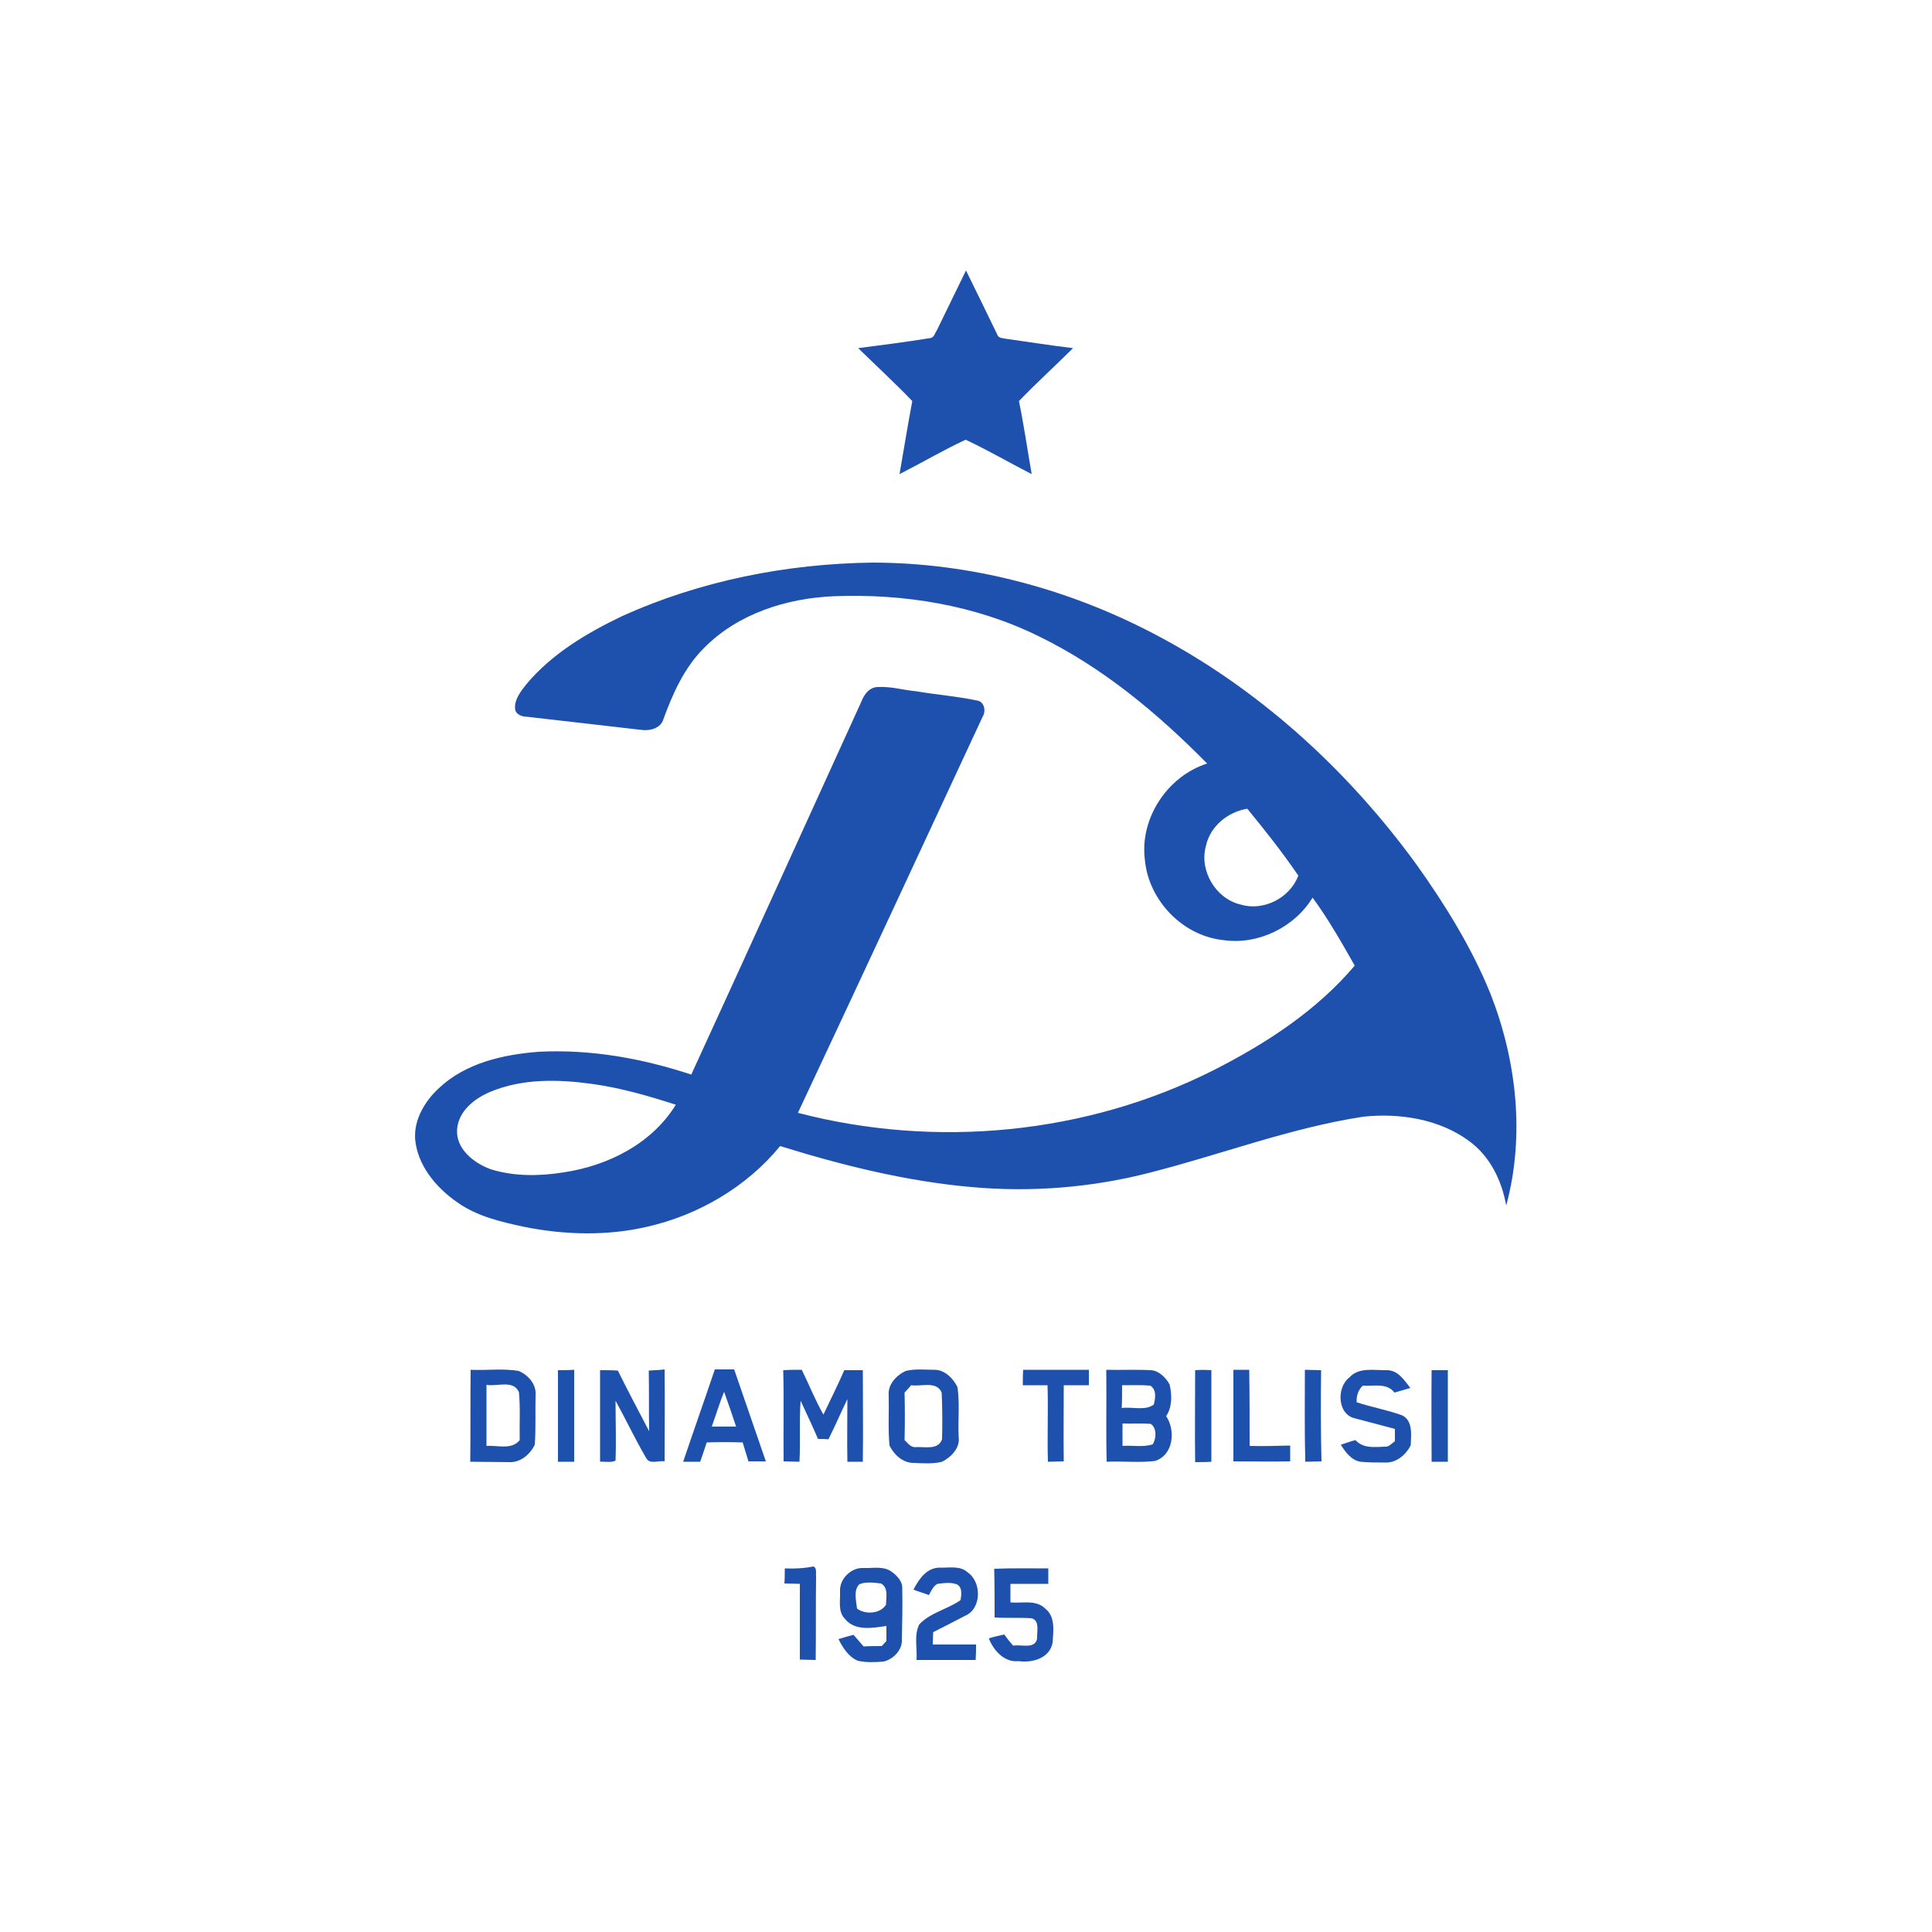 <svg xmlns="http://www.w3.org/2000/svg" xmlns:xlink="http://www.w3.org/1999/xlink" id="Layer_1" x="0px" y="0px" viewBox="0 0 500 500" style="enable-background:new 0 0 500 500;" xml:space="preserve"><style type="text/css">	.st0{fill:#1E51AD;}</style><g id="XMLID_28_">	<path id="XMLID_27_" class="st0" d="M242.4,85.6c2.5-5.2,5.1-10.4,7.6-15.6c2.7,5.5,5.4,11,8.1,16.6c0.3,1,1.6,0.9,2.4,1.1  c5.7,0.8,11.4,1.7,17.2,2.4c-4.6,4.6-9.5,9-14,13.7c1.3,6.3,2.2,12.6,3.3,18.9c-5.7-2.9-11.3-6.2-17.1-8.9  c-5.8,2.7-11.4,6-17.1,8.9c1.1-6.3,2.1-12.6,3.3-18.9c-4.5-4.7-9.3-9.1-14-13.7c6.2-0.8,12.4-1.6,18.6-2.6  C241.8,87.4,241.9,86.2,242.4,85.6L242.4,85.6z"></path>	<path class="st0" d="M385.7,257.1c-4.8-11.8-11.6-22.8-19-33.2c-18-24.8-41.3-46-68.5-60.1c-22.3-11.6-47.3-18.2-72.5-18.2  c-22.2,0.3-44.4,4.7-64.6,13.8c-9.2,4.4-18.3,9.8-24.9,17.7c-1.4,1.8-3.1,3.9-2.9,6.3c0.1,1.5,1.8,2.1,3.1,2.1  c9.9,1.1,19.8,2.3,29.6,3.4c2.2,0.3,5-0.4,5.7-2.8c2.4-6.6,5.4-13.3,10.4-18.3c8.8-9,21.5-13,33.8-13.5  c18.1-0.7,36.5,2.3,52.8,10.3c16.5,8,30.8,19.9,43.7,33c-10.3,3.3-17.5,14.2-16.1,25c1,10.5,9.8,19.6,20.3,20.7  c9,1.3,18.4-3.3,23.1-11c4.1,5.6,7.5,11.6,10.9,17.6c-9.9,11.7-23,20.2-36.6,27.1c-32.9,16.6-71.9,20.3-107.5,11  c16-34.1,31.9-68.3,47.8-102.5c0.9-1.4,0.5-3.9-1.4-4.2c-5.2-1.1-10.5-1.5-15.8-2.4c-3.3-0.3-6.6-1.3-9.9-1.1  c-2.1,0-3.5,1.8-4.2,3.6c-14.7,32.2-29.3,64.5-44.1,96.7c-12.7-4.2-26.1-6.6-39.5-5.9c-9.2,0.7-18.9,2.9-25.8,9.4  c-3.9,3.6-7,8.9-6,14.5c1.1,6.3,5.6,11.5,10.8,15.1c5.1,3.6,11.2,5,17.2,6.3c10.5,2.1,21.4,2.4,31.8,0c13.3-3,25.8-10.3,34.5-20.9  c16.1,5,32.6,9.1,49.4,10.6c15.4,1.4,31.1,0.2,46.2-3.7c18.5-4.7,36.4-11.6,55.3-14.5c9.4-1,19.7,0.6,27.4,6.3  c5.4,3.9,8.5,10.3,9.6,16.7C394.7,293.9,392.5,274.4,385.7,257.1z M321.1,234.1c-6.5-1.5-10.8-8.8-9-15.2c1.1-5.1,5.7-8.8,10.7-9.6  c4.6,5.6,9.1,11.3,13.2,17.3C333.9,232.3,327.1,235.9,321.1,234.1z M145.9,303.4c-6.2,1-12.8,1.1-18.9-0.8  c-4.4-1.6-9.1-5.3-8.7-10.4c0.4-4.7,4.5-7.9,8.5-9.6c8.3-3.5,17.6-3.3,26.3-2.1c7.4,1,14.7,3.1,21.8,5.4  C168.7,296,157.3,301.7,145.9,303.4z"></path>	<g id="XMLID_2_">		<path class="st0" d="M134.2,354.8c-4.1-0.7-8.3-0.1-12.4-0.3c-0.1,7.9,0,15.9-0.1,23.8c3.4,0,6.8,0.1,10.2,0.1   c2.8,0.1,5.3-2,6.5-4.5c0.3-4.2,0.1-8.4,0.2-12.7C138.9,358.3,136.7,355.8,134.2,354.8z M134.5,372.7c-2.1,2.6-5.7,1.3-8.6,1.5   c0-5.2,0-10.5,0-15.8c2.7,0.5,7-1.4,8.4,1.9C134.7,364.5,134.4,368.6,134.5,372.7z"></path>		<path id="XMLID_21_" class="st0" d="M144.4,354.6c0,7.9,0,15.8,0,23.7c1.4,0,2.8,0,4.2,0c0-7.9,0-15.8,0-23.8   C147.2,354.6,145.8,354.6,144.4,354.6z"></path>		<path id="XMLID_20_" class="st0" d="M167.9,354.7c0.1,5.2,0,10.5,0.1,15.7c-2.7-5.2-5.5-10.4-8.1-15.7c-1.5-0.1-3.1-0.1-4.6-0.1   c0,7.9,0,15.8,0,23.7c1.3-0.1,2.8,0.3,4-0.3c0.2-5.2,0-10.3,0-15.5c2.7,4.9,5.1,10,7.9,14.8c0.9,1.8,3.2,0.6,4.8,0.9   c0-7.9,0.1-15.8,0-23.8C170.6,354.6,169.3,354.6,167.9,354.7z"></path>		<path class="st0" d="M185,354.4c-2.7,8-5.5,15.9-8.2,23.9c1.5,0,2.9,0,4.4,0c0.6-1.6,1.1-3.3,1.7-5c3.1-0.1,6.2-0.1,9.3,0   c0.5,1.6,1,3.3,1.5,4.9c1.5,0,3,0,4.5,0c-2.7-7.9-5.5-15.9-8.2-23.8C188.3,354.4,186.6,354.4,185,354.4z M184.2,369.2   c1.1-3,2-6.1,3.2-9c1.1,3,2.1,6,3.1,9C188.5,369.2,186.4,369.2,184.2,369.2z"></path>		<path id="XMLID_17_" class="st0" d="M223.3,354.6c-1.6,0-3.2,0-4.8,0c-1.7,3.9-3.6,7.7-5.4,11.5c-2.1-3.7-3.7-7.7-5.6-11.6   c-1.6,0-3.2,0-4.8,0.1c0.2,7.9,0,15.8,0.1,23.6c1.3,0,2.7,0.1,4.1,0.1c0.3-5.3-0.1-10.6,0.3-15.8c1.5,3.3,3.1,6.6,4.5,9.9   c0.9,0,1.8,0,2.7,0.1c1.7-3.4,3.2-6.9,4.9-10.4c0,5.4-0.1,10.8,0,16.2c1.3,0,2.7,0,4,0C223.4,370.4,223.3,362.5,223.3,354.6z"></path>		<path class="st0" d="M247.8,359c-1.1-2.3-3.4-4.6-6.1-4.5c-2.4,0-4.9-0.3-7.3,0.3c-2.4,1.1-4.7,3.5-4.4,6.4   c0.1,4.3-0.2,8.6,0.2,12.9c1.1,2.3,3.4,4.5,6.2,4.5c2.5,0.1,5,0.3,7.4-0.3c2.4-1.2,4.7-3.6,4.3-6.4   C247.9,367.5,248.4,363.2,247.8,359z M243.8,372.5c-1,2.8-4.4,1.9-6.7,2c-1.4,0.2-2.1-1-3-1.8c0.1-4.1,0.1-8.2,0-12.3   c0.6-0.6,1.1-1.2,1.7-1.9c2.6,0.4,6.6-1.2,7.9,1.9C243.9,364.4,243.9,368.5,243.8,372.5z"></path>		<path id="XMLID_14_" class="st0" d="M281.8,354.5c-5.7,0-11.3,0-17,0c-0.1,1.3-0.1,2.6-0.1,4c2.1,0,4.3,0,6.4,0   c0.2,6.6-0.1,13.2,0.1,19.8c1.4,0,2.7-0.1,4.1-0.1c-0.1-6.6,0-13.1,0-19.7c2.2,0,4.3,0,6.5,0C281.8,357.2,281.8,355.9,281.8,354.5   z"></path>		<path class="st0" d="M302.7,358.3c-1-1.8-2.8-3.6-4.9-3.7c-3.8-0.2-7.7,0-11.5-0.1c0.1,7.9-0.1,15.9,0.1,23.8   c4.2-0.2,8.4,0.3,12.5-0.2c4.8-1.5,5.4-7.9,2.9-11.6C303.4,364.1,303.3,361,302.7,358.3z M290.4,358.5c2.4,0,4.9-0.1,7.3,0.1   c1.7,1.1,1.3,3.3,0.9,4.9c-2.3,1.7-5.6,0.5-8.3,0.9C290.4,362.5,290.4,360.5,290.4,358.5z M298.3,373.8c-2.5,0.8-5.2,0.2-7.8,0.4   c0-1.9,0-3.9,0-5.8c2.4,0.1,4.9-0.1,7.3,0.1C299.4,369.5,299.3,372.3,298.3,373.8z"></path>		<path id="XMLID_10_" class="st0" d="M309.3,354.6c0,7.9-0.1,15.9,0,23.8c1.4,0,2.8,0,4.2-0.1c0-7.9,0-15.8,0-23.7   C312.1,354.5,310.7,354.5,309.3,354.6z"></path>		<path id="XMLID_9_" class="st0" d="M323.4,374.2c0-6.6,0-13.1-0.1-19.7c-1.4,0-2.8,0-4.1,0c0,7.9,0,15.8,0,23.7   c4.9,0,9.8,0.1,14.7,0c0-1.4,0-2.7,0-4.1C330.4,374.2,326.9,374.3,323.4,374.2z"></path>		<path id="XMLID_8_" class="st0" d="M341.9,354.6c-1.4,0-2.8-0.1-4.2-0.1c0,7.9-0.1,15.9,0.1,23.8c1.4,0,2.8-0.1,4.2-0.1   C341.8,370.3,341.8,362.5,341.9,354.6z"></path>		<path id="XMLID_7_" class="st0" d="M362.9,366.3c-3.8-1.4-7.9-2.1-11.8-3.4c-0.1-1.6,0.4-3.2,1.6-4.3c2.8,0.2,6.2-0.8,8.2,1.8   c1.4-0.4,2.7-0.8,4.1-1.2c-1.5-1.9-3.1-4.5-5.9-4.6c-3.3,0.1-7.4-0.9-9.9,1.9c-3.4,2.6-3.1,9.7,1.6,10.6c3.4,0.9,6.8,1.8,10.2,2.7   c0,1.1,0,2.1,0,3.2c-0.8,0.5-1.5,1.5-2.6,1.4c-2.7,0.1-5.6,0.5-7.6-1.7c-1.3,0.3-2.5,0.8-3.8,1.2c1.2,1.9,2.7,4,5.1,4.4   c2,0.2,4.1,0.2,6.2,0.2c3,0.2,5.6-2,6.8-4.5C365.2,371.4,365.7,367.7,362.9,366.3z"></path>		<path id="XMLID_6_" class="st0" d="M370.5,354.6c-0.1,7.9,0,15.8,0,23.7c1.4,0,2.8,0,4.2,0c0-7.9,0-15.8,0-23.7   C373.3,354.6,371.9,354.6,370.5,354.6z"></path>	</g>	<path id="XMLID_5_" class="st0" d="M203.1,405.9c2.5,0.1,4.9,0,7.4-0.5c1,0.4,0.6,1.8,0.7,2.6c-0.1,7.2,0,14.4-0.1,21.6  c-1.4,0-2.8-0.1-4.1-0.1c0-6.5,0-13.1,0-19.6c-1.3,0-2.7-0.1-4-0.1C203.1,408.6,203.1,407.3,203.1,405.9L203.1,405.9z"></path>	<path id="XMLID_4_" class="st0" d="M236.4,411.4c1.4-2.7,3.4-5.7,6.8-5.7c2.4,0.1,5.2-0.6,7.2,1.2c3.7,2.5,3.7,9.5-0.7,11.3  c-2.7,1.4-5.4,2.8-8.2,4.2c0,1.1-0.1,2.1-0.1,3.2c3.7,0,7.5,0,11.2,0c0,1.3,0,2.6-0.1,4c-5.1,0-10.2,0-15.3,0  c0.2-3.1-0.7-6.4,0.7-9.2c2.9-3.1,7.3-3.9,10.7-6.3c0.2-1.4,0.5-3.1-0.8-4c-1.6-0.7-3.5-0.4-5.2-0.2c-1.1,0.6-1.6,1.8-2.2,2.9  C239.1,412.3,237.7,411.9,236.4,411.4L236.4,411.4z"></path>	<path id="XMLID_3_" class="st0" d="M257.3,406c4.7-0.2,9.3-0.1,14-0.1c0,1.3,0,2.7,0,4c-3.3,0-6.5,0-9.8,0c0,1.6,0,3.2,0,4.8  c3,0.3,6.6-0.8,9,1.6c2.7,2.1,2.1,5.9,1.9,8.9c-0.8,4-5.3,5.2-8.8,4.7c-3.7,0.4-6.5-2.8-7.7-5.9c1.3-0.4,2.6-0.7,4-1  c0.7,1,1.5,2,2.3,2.9c2.1-0.4,5.6,1,6.2-1.8c-0.1-1.7,0.8-4.8-1.5-5.3c-3.1-0.2-6.3,0-9.5-0.2C257.4,414.4,257.4,410.2,257.3,406  L257.3,406z"></path>	<path class="st0" d="M233.5,411.1c0.1-1.8-1.3-3.3-2.7-4.3c-2.1-1.6-4.9-0.9-7.3-1c-3.2-0.2-6.3,2.8-6.1,6.1  c0.1,2.4-0.6,5.2,1.3,7.1c2.6,3.2,7.2,2.3,10.7,1.8c0,1.3,0,2.6,0,3.9c-0.3,0.3-0.9,1-1.2,1.3c-1.6,0-3.1,0-4.7,0.1  c-0.9-1-1.7-2-2.6-3c-1.3,0.3-2.6,0.7-3.9,1.1c1.1,2.2,2.6,4.6,5,5.6c2.2,0.5,4.5,0.4,6.7,0.2c2.5-0.6,4.9-3,4.7-5.8  C233.5,419.7,233.6,415.4,233.5,411.1z M229.3,415.3c-1.5,2.4-5.4,2.6-7.5,1c-0.2-2-1-4.7,0.6-6.3c1.7-0.7,3.8-0.4,5.6-0.2  C230,410.9,229.3,413.5,229.3,415.3z"></path></g></svg>